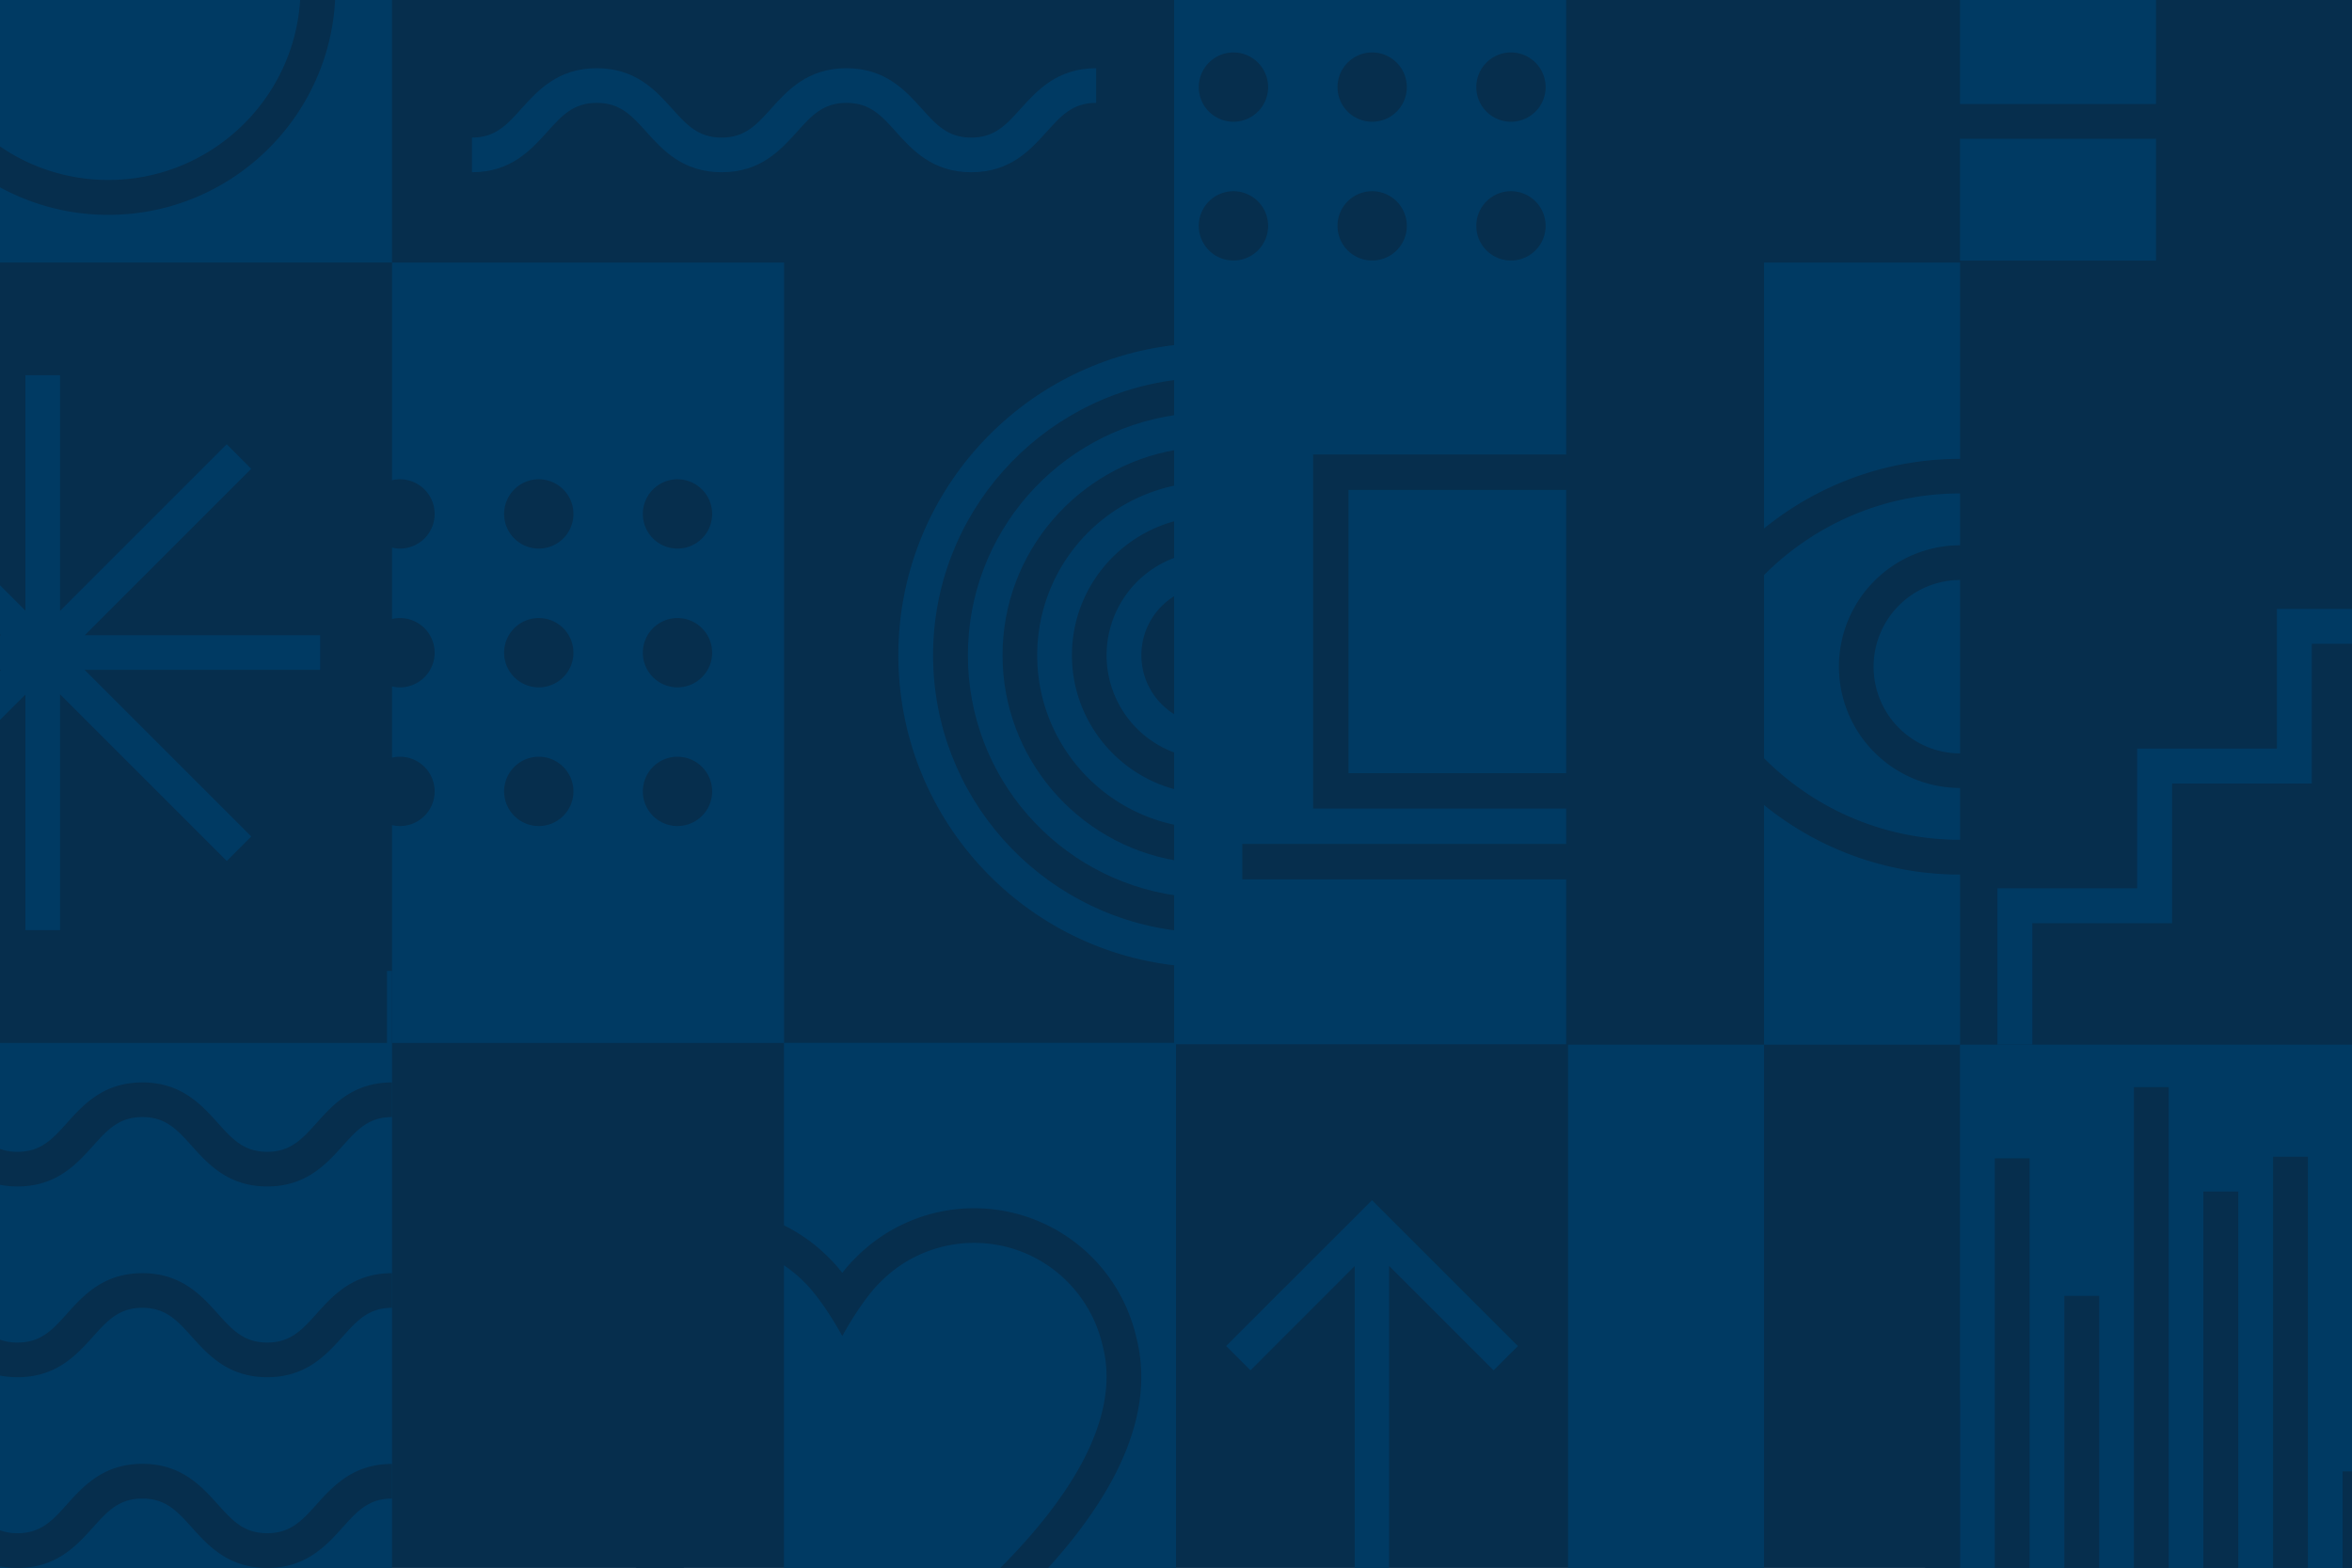 <svg id="Layer_1" data-name="Layer 1" xmlns="http://www.w3.org/2000/svg" viewBox="0 0 3013 2009"><defs><style>.cls-1{fill:#062e4d;}.cls-2{fill:#003a63;}</style></defs><g id="Layer_2" data-name="Layer 2"><rect class="cls-1" width="3013" height="2009.1"/></g><rect class="cls-2" x="1504.11" y="-0.8" width="502.2" height="1338.8"/><rect class="cls-2" x="2510.8" y="1338.6" width="502.2" height="670.5"/><rect class="cls-2" y="1244" width="502.2" height="765.1"/><rect class="cls-2" x="2008.7" y="1338.6" width="251.1" height="670.4"/><rect class="cls-2" x="2510.8" y="-0.2" width="251.1" height="334.1"/><rect class="cls-2" x="502.2" y="336.4" width="502.2" height="999.9"/><rect class="cls-1" y="336.4" width="495.8" height="999.9"/><rect class="cls-2" x="1004.3" y="1336.2" width="502.2" height="672.8"/><rect class="cls-2" width="502.2" height="336.4"/><path class="cls-1" d="M334.7,614.1a44.4,44.4,0,1,0,44.4,44.4,44.43,44.43,0,0,0-44.4-44.4Z"/><path class="cls-1" d="M512.4,614.1a44.4,44.4,0,1,0,44.4,44.4,44.43,44.43,0,0,0-44.4-44.4Z"/><path class="cls-1" d="M690.2,614.1a44.4,44.4,0,1,0,44.4,44.4,44.43,44.43,0,0,0-44.4-44.4Z"/><path class="cls-1" d="M867.9,614.1a44.4,44.4,0,1,0,44.4,44.4,44.43,44.43,0,0,0-44.4-44.4Z"/><path class="cls-1" d="M334.7,791.9a44.4,44.4,0,1,0,44.4,44.4,44.43,44.43,0,0,0-44.4-44.4Z"/><path class="cls-1" d="M512.4,791.9a44.4,44.4,0,1,0,44.4,44.4,44.43,44.43,0,0,0-44.4-44.4Z"/><path class="cls-1" d="M690.2,791.9a44.4,44.4,0,1,0,44.4,44.4,44.43,44.43,0,0,0-44.4-44.4Z"/><path class="cls-1" d="M867.9,791.9a44.4,44.4,0,1,0,44.4,44.4,44.43,44.43,0,0,0-44.4-44.4Z"/><path class="cls-1" d="M334.7,969.6a44.4,44.4,0,1,0,44.4,44.4,44.43,44.43,0,0,0-44.4-44.4Z"/><path class="cls-1" d="M512.4,969.6a44.4,44.4,0,1,0,44.4,44.4,44.43,44.43,0,0,0-44.4-44.4Z"/><path class="cls-1" d="M690.2,969.6a44.4,44.4,0,1,0,44.4,44.4,44.43,44.43,0,0,0-44.4-44.4Z"/><path class="cls-1" d="M867.9,969.6a44.4,44.4,0,1,0,44.4,44.4,44.43,44.43,0,0,0-44.4-44.4Z"/><path class="cls-1" d="M1580.1,67.2a44.4,44.4,0,1,0,44.4,44.4,44.43,44.43,0,0,0-44.4-44.4Z"/><path class="cls-1" d="M1757.8,67.2a44.4,44.4,0,1,0,44.4,44.4,44.43,44.43,0,0,0-44.4-44.4Z"/><path class="cls-1" d="M1935.6,67.2a44.4,44.4,0,1,0,44.4,44.4,44.43,44.43,0,0,0-44.4-44.4Z"/><path class="cls-1" d="M2113.3,67.2a44.4,44.4,0,1,0,44.4,44.4,44.43,44.43,0,0,0-44.4-44.4Z"/><path class="cls-1" d="M1580.1,245a44.4,44.4,0,1,0,44.4,44.4,44.43,44.43,0,0,0-44.4-44.4Z"/><path class="cls-1" d="M1757.8,245a44.4,44.4,0,1,0,44.4,44.4,44.43,44.43,0,0,0-44.4-44.4Z"/><path class="cls-1" d="M1935.6,245a44.4,44.4,0,1,0,44.4,44.4,44.43,44.43,0,0,0-44.4-44.4Z"/><path class="cls-1" d="M2113.3,245a44.4,44.4,0,1,0,44.4,44.4,44.43,44.43,0,0,0-44.4-44.4Z"/><path class="cls-1" d="M502.2,1386.9v44.4c-30.1,0-44.8,16.4-63.4,37.1-20.8,23.1-46.6,51.8-96.5,51.8s-75.7-28.7-96.5-51.8c-18.6-20.7-33.3-37.1-63.4-37.1s-44.8,16.4-63.4,37.1c-20.8,23.1-46.6,51.8-96.5,51.8A122,122,0,0,1,0,1518.1v-46a64.29,64.29,0,0,0,22.5,3.7c30.1,0,44.8-16.4,63.4-37.1,20.8-23.1,46.6-51.8,96.5-51.8s75.7,28.7,96.5,51.8c18.6,20.7,33.3,37.1,63.4,37.1s44.8-16.4,63.4-37.1C426.4,1415.6,452.3,1386.9,502.2,1386.9Z"/><path class="cls-1" d="M502.2,1631.3v44.4c-30.1,0-44.8,16.4-63.4,37.1-20.8,23.1-46.6,51.8-96.5,51.8s-75.7-28.7-96.5-51.8c-18.6-20.7-33.3-37.1-63.4-37.1s-44.8,16.4-63.4,37.1c-20.8,23.1-46.6,51.8-96.5,51.8A122,122,0,0,1,0,1762.5v-46a64.29,64.29,0,0,0,22.5,3.7c30.1,0,44.8-16.4,63.4-37.1,20.8-23.1,46.6-51.8,96.5-51.8s75.7,28.7,96.5,51.8c18.6,20.7,33.3,37.1,63.4,37.1s44.8-16.4,63.4-37.1C426.4,1660,452.3,1631.3,502.2,1631.3Z"/><path class="cls-1" d="M502.2,1875.7v44.4c-30.1,0-44.8,16.4-63.4,37.1-20.8,23.1-46.6,51.8-96.5,51.8s-75.7-28.7-96.5-51.8c-18.6-20.7-33.3-37.1-63.4-37.1s-44.8,16.4-63.4,37.1c-20.8,23.1-46.6,51.8-96.5,51.8A122,122,0,0,1,0,2006.9v-46.1a64.29,64.29,0,0,0,22.5,3.7c30.1,0,44.8-16.4,63.4-37.1,20.8-23.1,46.6-51.8,96.5-51.8s75.7,28.7,96.5,51.8c18.6,20.7,33.3,37.1,63.4,37.1s44.8-16.4,63.4-37.1C426.4,1904.4,452.3,1875.7,502.2,1875.7Z"/><polygon class="cls-2" points="410.1 813.9 410.1 858.3 108.4 858.3 321.9 1071.8 290.5 1103.2 76.9 889.6 76.9 1191.8 32.5 1191.8 32.5 890 0 922.4 0 859.6 1.3 858.3 0 858.3 0 813.9 1.2 813.9 0 812.7 0 749.9 32.5 782.4 32.5 480.8 76.9 480.8 76.9 782.7 290.4 569.2 321.8 600.7 108.6 813.9 410.1 813.9"/><rect class="cls-1" x="2822.6" y="1526.7" width="44.7" height="482.4"/><rect class="cls-1" x="2911.9" y="1482.1" width="44.6" height="527"/><rect class="cls-1" x="3000.9" y="1885.3" width="12.1" height="123.8"/><rect class="cls-1" x="2644.5" y="1660.4" width="44.6" height="348.7"/><rect class="cls-1" x="2466.2" y="1794" width="44.6" height="215.1"/><rect class="cls-1" x="2555.4" y="1484.2" width="44.6" height="524.9"/><rect class="cls-1" x="2733.6" y="1393" width="44.6" height="616.1"/><path class="cls-1" d="M429.3-.2V0C421.2,153.2,294,275.3,138.8,275.3A289.32,289.32,0,0,1,0,240V187.6a244.78,244.78,0,0,0,138.8,43C269.3,230.6,376.4,128.5,384.5.1V-.1h44.8Z"/><path class="cls-1" d="M1456.8,1718.2h0c-.5-2.2-1.5-6.4-2.1-8.6a213.16,213.16,0,0,0-357.8-98.8,185.81,185.81,0,0,0-17.9,20.1,196.87,196.87,0,0,0-17.9-20.1,213.16,213.16,0,0,0-357.8,98.8c-.6,2.2-1.6,6.4-2.1,8.6h0c-20.2,87.3,18.2,185,114.2,290.9h61.3c-82.5-82.9-154.2-185.9-132.2-280.9.2-.8,1.4-5.8,1.9-7.6,18.3-73.5,84.5-128.1,163.7-128.1a168,168,0,0,1,94.3,28.8,171.5,171.5,0,0,1,25.8,21.4s20.5,18.3,48.8,69.1c28.3-50.8,48.8-69.1,48.8-69.1a168.21,168.21,0,0,1,120.1-50.2c79.2,0,145.4,54.6,163.7,128.1.5,1.8,1.7,6.8,1.9,7.6,22,94.9-49.6,198-132.1,280.8l-.1.1h61.3l.1-.1C1438.6,1903.1,1477,1805.4,1456.8,1718.2Z"/><path class="cls-2" d="M1307.6,139.2c-18.6,20.7-33.3,37.1-63.4,37.1s-44.8-16.4-63.4-37.1c-20.8-23.1-46.6-51.8-96.5-51.8s-75.7,28.7-96.5,51.8c-18.6,20.7-33.3,37.1-63.4,37.1s-44.8-16.4-63.4-37.1c-20.8-23.1-46.6-51.8-96.5-51.8s-75.7,28.7-96.5,51.8c-18.6,20.7-33.3,37.1-63.4,37.1v44.4c49.9,0,75.7-28.7,96.5-51.8,18.6-20.7,33.3-37.1,63.4-37.1s44.8,16.4,63.5,37.1c20.7,23.1,46.6,51.8,96.5,51.8s75.7-28.7,96.5-51.8c18.6-20.7,33.3-37.1,63.4-37.1s44.8,16.4,63.4,37.1c20.8,23.1,46.6,51.8,96.5,51.8s75.7-28.7,96.5-51.8c18.6-20.7,33.3-37.1,63.4-37.1V87.4C1354.2,87.4,1328.4,116.2,1307.6,139.2Z"/><path class="cls-2" d="M1328.7,839.5c0,107.5,76.3,197.1,177.8,217.7v-45.5c-76.6-19.7-133.3-89.6-133.3-172.2s56.7-152.3,133.3-172.2V621.8A222,222,0,0,0,1328.7,839.5Z"/><path class="cls-2" d="M1417.6,839.5A132.82,132.82,0,0,0,1506.5,965V916.5a89,89,0,0,1,0-154V714A133.05,133.05,0,0,0,1417.6,839.5Z"/><path class="cls-2" d="M1239.9,839.5c0,156.8,115.7,286.4,266.6,307.9v-44.8c-126-21.3-222.2-131.2-222.2-263.1s96.2-241.7,222.2-263.1V531.6C1355.6,553.1,1239.9,682.7,1239.9,839.5Z"/><path class="cls-2" d="M1150.8,839.5c0,205.8,155.7,375.6,355.7,397.6v-44.8c-175.3-21.9-311.2-171.7-311.2-352.8s136-331,311.2-352.8V441.9C1306.5,463.9,1150.8,633.6,1150.8,839.5Z"/><path class="cls-1" d="M2317.21,582.35H1682.12V1036h635.09Zm-45.36,408.28H1727.49V627.72h544.36Z"/><rect class="cls-1" x="1591.4" y="1081.36" width="816.55" height="45.36"/><polygon class="cls-2" points="1944.5 1724.7 1913.3 1755.8 1779.5 1622 1779.5 2009.1 1735.4 2009.1 1735.4 1622.2 1601.9 1755.8 1570.7 1724.6 1757.6 1537.8 1944.5 1724.7"/><rect class="cls-2" x="2259.8" y="336.4" width="251.1" height="1002.2"/><path class="cls-1" d="M2952.4,0a.35.35,0,0,0-.1-.2h-52.8l.2.2a310,310,0,0,1,52.8,133.3H2336.7A308.73,308.73,0,0,1,2389.5,0a.35.35,0,0,1,.1-.2h-52.8c-.1.1-.1.1-.1.2a354.46,354.46,0,0,0-47.6,177.8h711A354.54,354.54,0,0,0,2952.4,0Z"/><path class="cls-1" d="M2511.24,698.64a155.5,155.5,0,1,0,155.5,155.5A155.47,155.47,0,0,0,2511.24,698.64Zm0,266.7a111.1,111.1,0,1,1,111.1-111.1C2622.34,915.44,2572.44,965.34,2511.24,965.34Z"/><path class="cls-1" d="M2511.34,1076.14h0l-.1,44.4h.1a397.69,397.69,0,0,0,251-88.8v-59.9C2697.94,1036.24,2609.14,1076.14,2511.34,1076.14Zm0,0h0l-.1,44.4h.1a397.69,397.69,0,0,0,251-88.8v-59.9C2697.94,1036.24,2609.14,1076.14,2511.34,1076.14Zm348-284.6c-.8-1.4-1.6-2.8-2.3-4.1a404.28,404.28,0,0,0-47.3-65.5,399.67,399.67,0,0,0-298.4-134h-.1c-149.3,0-279.3,82-348,203.3a387.48,387.48,0,0,0-28.8,63.1,395.38,395.38,0,0,0,28.8,63.1c68.6,121.2,198.7,203.1,348,203.2h.1a397.69,397.69,0,0,0,251-88.8,413.27,413.27,0,0,0,47.4-45.2,395.91,395.91,0,0,0,47.3-65.4c.8-1.4,1.6-2.7,2.3-4.1a371,371,0,0,0,28.6-62.8A371,371,0,0,0,2859.34,791.54Zm-49.7,121.8a356.85,356.85,0,0,1-298.4,162.7h-.1c-148.7,0-276.3-91.9-329.1-221.8,52.8-130.1,180.4-222,329.1-222h.1A356.35,356.35,0,0,1,2809.64,795a349.94,349.94,0,0,1,30.8,59.2A348.7,348.7,0,0,1,2809.64,913.34Zm-298.3,162.8h0l-.1,44.4h.1a397.69,397.69,0,0,0,251-88.8v-59.9C2697.94,1036.24,2609.14,1076.14,2511.34,1076.14Zm0,0h0l-.1,44.4h.1a397.69,397.69,0,0,0,251-88.8v-59.9C2697.94,1036.24,2609.14,1076.14,2511.34,1076.14Z"/><polygon class="cls-2" points="3013 780.2 3013 824.9 2961.48 824.9 2961.48 1003.9 2782.48 1003.9 2782.48 1182.9 2603.48 1182.9 2603.48 1338.6 2558.78 1338.6 2558.78 1138.2 2737.78 1138.2 2737.78 959.2 2916.78 959.2 2916.78 780.2 3013 780.2"/></svg>
